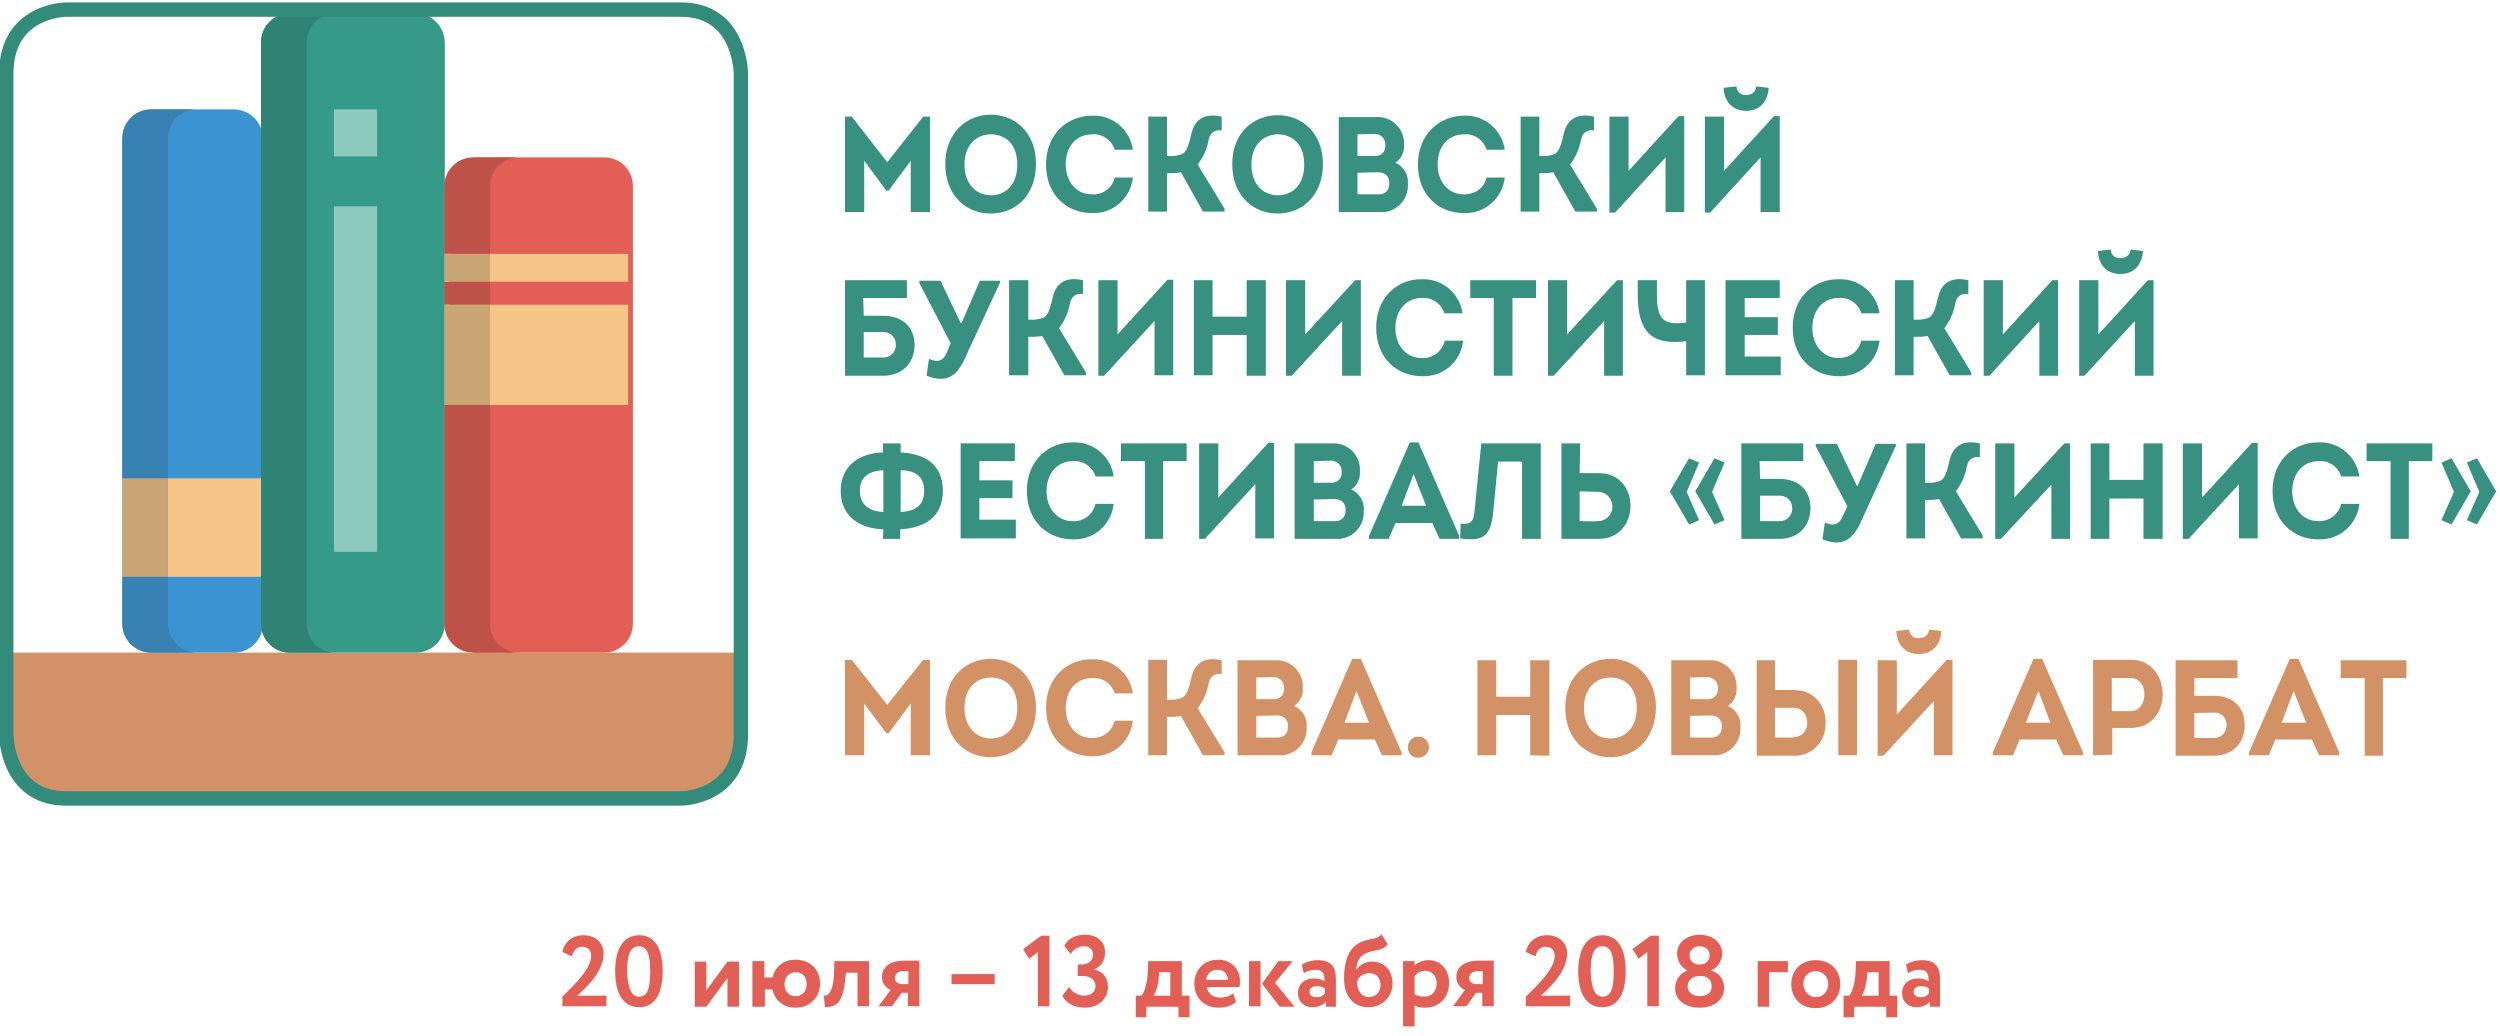 <?xml version="1.0" encoding="utf-8"?>
<!-- Generator: Adobe Illustrator 22.0.1, SVG Export Plug-In . SVG Version: 6.00 Build 0)  -->
<svg version="1.1" id="Layer_1" xmlns="http://www.w3.org/2000/svg" xmlns:xlink="http://www.w3.org/1999/xlink" x="0px" y="0px"
	 viewBox="0 0 521 216" style="enable-background:new 0 0 521 216;" xml:space="preserve">
<style type="text/css">
	.st0{clip-path:url(#SVGID_2_);}
	.st1{fill:#D39167;}
	.st2{fill:#E35F55;}
	.st3{fill:none;}
	.st4{fill:#3B94D1;}
	.st5{fill:#3781B3;}
	.st6{fill:#F5C688;}
	.st7{fill:#CAA576;}
	.st8{fill:#359A88;}
	.st9{fill:#2F8374;}
	.st10{fill:#8EC9C0;}
	.st11{fill:#BE5148;}
	.st12{fill:none;stroke:#338B7B;stroke-width:3;}
	.st13{fill:#389080;}
	.st14{fill:#D39166;}
	.st15{fill:#E25F55;}
</style>
<title>bookss_logo</title>
<g>
	<g>
		<g>
			<g>
				<g>
					<defs>
						<path id="SVGID_1_" d="M13.8,2c0,0-9.9,0-12.1,9.5v144.8c0.9,4,3.6,10.1,12.1,10.1h128.1c0,0,12.5,0,12.5-13.4V15.4
							c0,0,0-13.4-12.5-13.4H13.8z"/>
					</defs>
					<clipPath id="SVGID_2_">
						<use xlink:href="#SVGID_1_"  style="overflow:visible;"/>
					</clipPath>
					<g class="st0">
						<rect x="1.4" y="136" class="st1" width="153.8" height="30.4"/>
						<path class="st2" d="M125.9,32.8H99.6c-3.3,0-6,2.7-6,6V130c0,3.3,2.7,6,6,6h26.3c3.3,0,6-2.7,6-6V38.8
							C131.9,35.4,129.2,32.8,125.9,32.8z"/>
						<rect x="2.1" y="2" class="st3" width="153.1" height="164.4"/>
						<path class="st4" d="M48.7,22.8H31.5c-3.3,0-6,2.7-6,6V130c0,3.3,2.7,6,6,6h17.3c3.3,0,6-2.7,6-6V28.8
							C54.7,25.4,52,22.8,48.7,22.8z"/>
						<path class="st5" d="M25.5,120.2v9.8c0,3.3,2.7,6,6,6H41c-3.3,0-6-2.7-6-6v-9.8H25.5z"/>
						<path class="st5" d="M35,28.8c0-3.3,2.7-6,6-6h-9.5c-3.3,0-6,2.7-6,6v70.9H35V28.8z"/>
						<rect x="35" y="99.7" class="st6" width="19.7" height="20.5"/>
						<rect x="25.5" y="99.7" class="st7" width="9.5" height="20.5"/>
						<path class="st8" d="M86.6,2.8H60.4c-3.3,0-6,2.7-6,6V130c0,3.3,2.7,6,6,6h26.3c3.3,0,6-2.7,6-6V8.8
							C92.6,5.4,89.9,2.8,86.6,2.8z"/>
						<path class="st9" d="M63.9,130V8.8c0-3.3,2.7-6,6-6h-9.5c-3.3,0-6,2.7-6,6V130c0,3.3,2.7,6,6,6h9.5
							C66.6,136,63.9,133.3,63.9,130z"/>
						<rect x="69.6" y="43" class="st10" width="9" height="72"/>
						<rect x="69.6" y="22.8" class="st10" width="9" height="9.8"/>
						<path class="st11" d="M92.6,58.7v-5.8h9.5V38.8c0-3.3,2.7-6,6-6h-9.5c-3.3,0-6,2.7-6,6V130c0,3.3,2.7,6,6,6h9.5
							c-3.3,0-6-2.7-6-6V84.4h-9.5V63.5h9.5v-4.8H92.6z"/>
						<rect x="102.1" y="63.5" class="st6" width="28.8" height="20.9"/>
						<rect x="92.6" y="63.5" class="st7" width="9.5" height="20.9"/>
						<rect x="102.1" y="52.9" class="st6" width="28.8" height="5.8"/>
						<rect x="92.6" y="52.9" class="st7" width="9.5" height="5.8"/>
					</g>
				</g>
			</g>
		</g>
	</g>
	<path class="st12" d="M13.8,2c0,0-12.5,0-12.5,13.4V153c0,0,0,13.4,12.5,13.4h128.1c0,0,12.5,0,12.5-13.4V15.4
		c0,0,0-13.4-12.5-13.4H13.8z"/>
	<path class="st13" d="M192.4,24.3h1.4v19.9h-4V33.5l-4.6,6.2h-0.5l-4.6-6.2v10.7h-4V24.3h1.4l7.4,9.5L192.4,24.3z"/>
	<path class="st13" d="M206.4,44.5c-4.9,0-9.4-3.6-9.4-10.3s4.6-10.3,9.5-10.3s9.4,3.6,9.4,10.2C215.9,40.3,212.1,44.5,206.4,44.5z
		 M206.5,40.7c2.9,0,5.5-2,5.5-6.4s-2.6-6.3-5.5-6.3s-5.5,2.1-5.5,6.3S203.6,40.7,206.5,40.7L206.5,40.7z"/>
	<path class="st13" d="M227.6,24.1c4.2-0.2,7.9,2.9,8.5,7.1h-3.8c-0.6-2-2.6-3.4-4.7-3.2c-3.3,0-5.5,2.5-5.5,6.3
		c0,3.4,2.1,6.2,5.4,6.2c2.3,0.2,4.3-1.3,4.8-3.5h3.8c-0.5,4.4-4.2,7.6-8.6,7.4c-4.9,0-9.5-3.5-9.5-10.1S222.7,24.1,227.6,24.1z"/>
	<path class="st13" d="M243.2,32.5c1.1,0.1,2.2,0,3.2-0.4c1-0.6,1.4-2.1,1.9-4.3c0.6-2.5,2.3-4.4,6.3-3.5v2.9
		c-1.2-0.3-2.3,0.4-2.6,1.5c0,0.1,0,0.2-0.1,0.3c-0.3,1.9-1.1,3.7-2.3,5.3l5.6,9.2v0.6h-4.5l-4.6-8.2c-1,0.2-1.9,0.2-2.9,0.2v8h-3.9
		V24.3h3.9V32.5z"/>
	<path class="st13" d="M266.2,44.5c-4.9,0-9.4-3.6-9.4-10.3s4.6-10.2,9.5-10.2s9.4,3.6,9.4,10.2C275.7,40.3,271.8,44.5,266.2,44.5z
		 M266.3,40.7c2.9,0,5.5-2,5.5-6.4s-2.6-6.3-5.5-6.3s-5.5,2.1-5.5,6.3S263.3,40.7,266.3,40.7L266.3,40.7z"/>
	<path class="st13" d="M290.8,33.9c1.7,0.8,2.8,2.5,2.6,4.4c0.2,3-2,5.6-5,5.9c-0.3,0-0.5,0-0.8,0H279V24.4h7.8
		c3-0.2,5.6,2.1,5.8,5.1c0,0.3,0,0.5,0,0.8C292.7,31.7,292,33.1,290.8,33.9z M282.9,28v4.5h3.6c1.1,0.1,2.1-0.7,2.2-1.8
		c0-0.1,0-0.2,0-0.4c0.1-1.2-0.7-2.2-1.9-2.4c-0.1,0-0.2,0-0.4,0L282.9,28L282.9,28z M282.9,36v4.5h4.4c1.2,0.1,2.2-0.8,2.2-2
		c0-0.1,0-0.1,0-0.2c0.1-0.8-0.2-1.5-0.8-2c-0.5-0.3-1-0.4-1.6-0.4L282.9,36z"/>
	<path class="st13" d="M305.1,24.1c4.2-0.2,7.9,2.9,8.5,7.1h-3.8c-0.6-2-2.6-3.4-4.7-3.2c-3.3,0-5.5,2.5-5.5,6.3
		c0,3.4,2.1,6.2,5.4,6.2c2.3,0.1,4.3-1.3,4.8-3.5h3.8c-0.5,4.4-4.2,7.6-8.6,7.4c-4.9,0-9.5-3.5-9.5-10.1S300.3,24.1,305.1,24.1z"/>
	<path class="st13" d="M320.8,32.5c1.1,0.1,2.2,0,3.2-0.4c1-0.6,1.4-2.1,1.9-4.3c0.6-2.5,2.3-4.4,6.3-3.5v2.9
		c-1.2-0.3-2.3,0.4-2.6,1.5c0,0.1,0,0.2-0.1,0.3c-0.3,1.9-1.1,3.7-2.3,5.3l5.6,9.2v0.6h-4.5l-4.6-8.2c-1,0.2-1.9,0.2-2.9,0.2v8h-3.9
		V24.3h3.9V32.5z"/>
	<path class="st13" d="M336.6,44.3h-1.2v-20h4v11.3l10.4-11.4h1.2v20h-3.9V32.8L336.6,44.3z"/>
	<path class="st13" d="M356.4,44.3h-1.1v-20h4v11.3l10.4-11.4h1.2v20h-4V32.8L356.4,44.3z M359.2,18.3c0.1,2.9,1.9,4.8,4.7,4.8
		s4.5-1.9,4.7-4.8c-0.8-0.1-1.9-0.2-2.6-0.3c0,1-0.9,1.8-2,1.8h-0.1c-1,0.1-1.9-0.6-2-1.6c0-0.1,0-0.1,0-0.2L359.2,18.3z"/>
	<path class="st13" d="M180,65.8h4c4.4,0,6.6,2.7,6.6,6.1s-2.2,6.4-6.6,6.4h-7.9V58.4H189v3.7h-9.1L180,65.8z M180,69.3v5.2h4
		c1.4,0.1,2.6-1,2.7-2.4c0-0.1,0-0.2,0-0.3c0-1.4-1-2.5-2.4-2.6c-0.1,0-0.2,0-0.3,0h-4V69.3z"/>
	<path class="st13" d="M198.1,71.5L191.6,59v-0.5h4.4l4.2,8.8h0.2l3.8-8.8h4.2v0.4l-7,15.1c-1.7,4-3.7,6.1-8.3,4.3l0.5-3.5
		c1.8,0.8,3,0.5,3.8-1.5L198.1,71.5z"/>
	<path class="st13" d="M214.3,66.6c1.1,0.1,2.2,0,3.2-0.4c1-0.6,1.4-2.1,1.9-4.3c0.6-2.5,2.3-4.4,6.3-3.5v2.9
		c-1.2-0.3-2.3,0.4-2.6,1.5c0,0.1,0,0.2-0.1,0.3c-0.3,1.9-1.1,3.7-2.3,5.3l5.6,9.2v0.6h-4.5l-4.6-8.2c-1,0.2-1.9,0.2-2.9,0.2v8h-4
		V58.4h4L214.3,66.6L214.3,66.6z"/>
	<path class="st13" d="M230.1,78.3h-1.2V58.4h4v11.3l10.4-11.4h1.2v19.9h-3.9V66.9L230.1,78.3z"/>
	<path class="st13" d="M259.8,78.2v-8.4h-7.1v8.4h-3.9V58.4h3.9V66h7.1v-7.6h4v19.9h-4V78.2z"/>
	<path class="st13" d="M269.2,78.3H268V58.4h4v11.3l10.4-11.3h1.2v19.9h-3.9V66.9L269.2,78.3z"/>
	<path class="st13" d="M296.3,58.2c4.2-0.2,7.9,2.9,8.5,7.1H301c-0.6-2-2.6-3.4-4.7-3.2c-3.3,0-5.5,2.6-5.5,6.3
		c0,3.4,2.1,6.2,5.4,6.2c2.3,0.2,4.3-1.3,4.9-3.6h3.8c-0.4,4.4-4.2,7.6-8.6,7.4c-4.9,0-9.5-3.5-9.5-10.1S291.5,58.1,296.3,58.2z"/>
	<path class="st13" d="M306.4,62.1v-3.7h13.7v3.7h-4.9v16.2h-3.9V62.1H306.4z"/>
	<path class="st13" d="M323.8,78.3h-1.2V58.4h4v11.3L337,58.4h1.2v19.9h-3.9V66.9L323.8,78.3z"/>
	<path class="st13" d="M351.4,78.2v-7.1c-7,0.9-10.1-1.7-10.1-9.7v-3h4v3c0,5.1,1.3,6.5,6.1,5.8v-8.8h3.9v19.8H351.4z"/>
	<path class="st13" d="M370.9,62.1h-7.3v4h6.9v3.7h-6.9v4.5h7.5v3.9h-11.5V58.4h11.3V62.1z"/>
	<path class="st13" d="M383.2,58.2c4.2-0.2,7.9,2.9,8.5,7.1h-3.8c-0.6-2-2.6-3.4-4.7-3.2c-3.3,0-5.5,2.5-5.5,6.3
		c0,3.4,2.1,6.2,5.4,6.2c2.3,0.1,4.3-1.4,4.8-3.6h3.8c-0.5,4.4-4.2,7.6-8.6,7.4c-4.9,0-9.5-3.5-9.5-10.1S378.3,58.1,383.2,58.2z"/>
	<path class="st13" d="M398.8,66.6c1.1,0.1,2.2,0,3.2-0.4c1-0.6,1.4-2.1,1.9-4.3c0.6-2.5,2.3-4.4,6.3-3.5v2.9
		c-1.2-0.3-2.3,0.4-2.6,1.5c0,0.1,0,0.2-0.1,0.3c-0.3,1.9-1.1,3.7-2.3,5.3l5.6,9.2v0.6h-4.5l-4.6-8.2c-1,0.2-1.9,0.2-2.9,0.2v8h-3.9
		V58.4h3.9V66.6z"/>
	<path class="st13" d="M414.6,78.3h-1.2V58.4h4v11.3l10.3-11.3h1.2v19.9H425V66.9L414.6,78.3z"/>
	<path class="st13" d="M434.4,78.3h-1.1V58.4h4v11.3l10.3-11.3h1.2v19.9h-3.9V66.9L434.4,78.3z M437.2,52.3c0.1,2.9,1.9,4.8,4.7,4.8
		s4.5-1.9,4.7-4.8c-0.8-0.1-1.9-0.2-2.6-0.3c0,1-0.9,1.8-2,1.8h-0.1c-1,0.1-1.9-0.6-2-1.6c0-0.1,0-0.1,0-0.2L437.2,52.3z"/>
	<path class="st13" d="M184.1,110.3c-4.8-0.1-8.9-2.6-8.9-8s4.1-7.9,8.8-8v-1.9h3.7v1.9c4.9,0.2,8.8,2.4,8.8,8s-4.1,7.8-8.9,8v2H184
		L184.1,110.3z M184.1,106.7V98c-2.5,0.1-4.9,1-4.9,4.3S181.7,106.6,184.1,106.7L184.1,106.7z M187.7,98v8.7c2.5-0.1,4.9-1,4.9-4.4
		S190.2,98,187.7,98z"/>
	<path class="st13" d="M211.4,96.1h-7.3v4h6.9v3.7h-6.9v4.5h7.6v3.9h-11.5V92.4h11.3v3.7H211.4z"/>
	<path class="st13" d="M223.6,92.2c4.2-0.2,7.9,2.9,8.5,7.1h-3.8c-0.6-2-2.6-3.4-4.7-3.2c-3.3,0-5.5,2.6-5.5,6.3
		c0,3.4,2.1,6.2,5.4,6.2c2.3,0.2,4.3-1.4,4.8-3.6h3.8c-0.5,4.4-4.2,7.6-8.6,7.4c-4.9,0-9.5-3.5-9.5-10.1S218.8,92.1,223.6,92.2z"/>
	<path class="st13" d="M233.6,96.1v-3.7h13.7v3.7h-4.9v16.2h-3.8V96.1H233.6z"/>
	<path class="st13" d="M251.1,112.3h-1.2V92.4h4v11.3l10.4-11.4h1.2v19.9h-3.9v-11.3L251.1,112.3z"/>
	<path class="st13" d="M281.6,102c1.7,0.8,2.8,2.5,2.6,4.4c0.2,3-2,5.6-5,5.9c-0.3,0-0.5,0-0.8,0h-8.6V92.4h7.8
		c3-0.2,5.6,2.1,5.8,5.1c0,0.3,0,0.5,0,0.8C283.5,99.8,282.8,101.2,281.6,102z M273.8,96.1v4.5h3.6c1.1,0.1,2.1-0.7,2.2-1.8
		c0-0.1,0-0.2,0-0.4c0.1-1.2-0.7-2.2-1.9-2.4c-0.1,0-0.2,0-0.4,0L273.8,96.1z M273.8,104.1v4.5h4.4c1.2,0.1,2.2-0.8,2.2-2
		c0-0.1,0-0.1,0-0.2c0.1-0.8-0.2-1.5-0.8-2c-0.5-0.3-1-0.4-1.6-0.4L273.8,104.1z"/>
	<path class="st13" d="M290.8,109l-1.4,3.3h-4.1v-0.6l8.5-19.5h1.8l8.5,19.5v0.6H300l-1.5-3.3H290.8z M292.1,105.4h5.1l-2.6-6.6
		L292.1,105.4z"/>
	<path class="st13" d="M311.2,106.6c-0.5,5.2-2.1,6.3-6.9,5.6l0.1-3.1c2.2,0.3,2.7-0.5,2.9-2.7l1.4-14h12.4v19.9h-3.9V96.2h-5
		L311.2,106.6z"/>
	<path class="st13" d="M329.2,98.6h4c4.3,0,6.6,3.3,6.6,6.8s-2.3,6.9-6.6,6.9h-7.8V92.4h3.9L329.2,98.6z M329.2,102.4v6.2
		c1.3,0,2.6,0.1,4,0c1.7-0.1,3-1.6,2.8-3.3c-0.1-1.5-1.3-2.7-2.8-2.8L329.2,102.4z"/>
	<path class="st13" d="M351.5,102.5l2.6,5.9l-2.1,0.9l-4-6.9l4-6.9l2.1,0.9L351.5,102.5z M356.8,102.5l2.6,5.9l-2.1,0.9l-4-6.9
		l4-6.9l2.1,0.9L356.8,102.5z"/>
	<path class="st13" d="M366.8,99.8h4c4.4,0,6.5,2.7,6.5,6.1s-2.2,6.4-6.5,6.4h-7.9V92.4h12.9v3.7h-9.1L366.8,99.8z M366.8,103.4v5.2
		h4c1.4,0.1,2.6-1,2.7-2.4c0-0.1,0-0.2,0-0.3c0-1.4-1-2.5-2.4-2.6c-0.1,0-0.2,0-0.3,0h-4L366.8,103.4L366.8,103.4z"/>
	<path class="st13" d="M385,105.5L378.4,93v-0.5h4.4l4.2,8.8h0.1l3.8-8.8h4.2v0.4l-7,15.2c-1.7,4-3.7,6.1-8.3,4.3l0.5-3.5
		c1.8,0.8,3,0.5,3.8-1.5L385,105.5z"/>
	<path class="st13" d="M401.2,100.6c1.1,0.1,2.2,0,3.2-0.4c1-0.6,1.4-2.1,1.9-4.3c0.6-2.5,2.3-4.4,6.3-3.5v2.9
		c-1.2-0.3-2.3,0.4-2.6,1.5c0,0.1,0,0.2-0.1,0.3c-0.3,1.9-1.1,3.7-2.3,5.3l5.6,9.2v0.6h-4.5l-4.6-8.2c-1,0.2-1.9,0.2-2.9,0.2v8h-3.9
		V92.4h3.9V100.6z"/>
	<path class="st13" d="M417,112.3h-1.2V92.4h4v11.3l10.4-11.3h1.2v19.9h-3.9V101L417,112.3z"/>
	<path class="st13" d="M446.7,112.3v-8.4h-7.1v8.4h-3.9V92.4h3.9v7.6h7.1v-7.6h4v19.9H446.7z"/>
	<path class="st13" d="M456.1,112.3h-1.2V92.4h4v11.3l10.4-11.4h1.2v19.9h-3.9v-11.3L456.1,112.3z"/>
	<path class="st13" d="M483.2,92.2c4.2-0.2,7.9,2.9,8.5,7.1h-3.8c-0.6-2-2.6-3.4-4.7-3.2c-3.3,0-5.5,2.6-5.5,6.3
		c0,3.4,2.1,6.2,5.4,6.2c2.3,0.1,4.3-1.4,4.8-3.6h3.8c-0.5,4.4-4.2,7.6-8.6,7.4c-4.9,0-9.5-3.5-9.5-10.1S478.3,92.1,483.2,92.2z"/>
	<path class="st13" d="M493.2,96.1v-3.7h13.7v3.7H502v16.2h-3.8V96.1H493.2z"/>
	<path class="st13" d="M508.8,96.4l2.1-0.9l4,6.9l-4,6.9l-2.1-0.9l2.6-5.9L508.8,96.4z M514.1,96.4l2.1-0.9l4,6.9l-4,6.9l-2.1-0.9
		l2.6-5.9L514.1,96.4z"/>
	<path class="st14" d="M192.4,137.5h1.4v19.9h-4v-10.8l-4.6,6.2h-0.5l-4.6-6.2v10.8h-4v-19.9h1.4l7.4,9.4L192.4,137.5z"/>
	<path class="st14" d="M206.4,157.8c-4.9,0-9.4-3.6-9.4-10.3s4.6-10.2,9.5-10.2s9.4,3.6,9.4,10.2
		C215.9,153.6,212.1,157.8,206.4,157.8z M206.5,153.9c2.9,0,5.5-2,5.5-6.4s-2.6-6.3-5.5-6.3s-5.5,2.1-5.5,6.3
		S203.6,153.9,206.5,153.9L206.5,153.9z"/>
	<path class="st14" d="M227.6,137.4c4.2-0.2,7.9,2.9,8.5,7.1h-3.8c-0.6-2-2.6-3.4-4.7-3.2c-3.3,0-5.5,2.6-5.5,6.3
		c0,3.4,2.1,6.2,5.4,6.2c2.3,0.1,4.3-1.4,4.8-3.6h3.8c-0.5,4.4-4.2,7.6-8.6,7.4c-4.9,0-9.5-3.5-9.5-10.1S222.7,137.3,227.6,137.4z"
		/>
	<path class="st14" d="M243.2,145.8c1.1,0.1,2.2,0,3.2-0.4c1-0.6,1.4-2.1,1.9-4.3c0.6-2.5,2.3-4.4,6.3-3.5v2.9
		c-1.2-0.3-2.3,0.4-2.6,1.5c0,0.1,0,0.2-0.1,0.3c-0.3,1.9-1.1,3.7-2.3,5.3l5.6,9.2v0.6h-4.5l-4.6-8.2c-1,0.2-1.9,0.2-2.9,0.2v8h-3.9
		v-19.9h3.9V145.8z"/>
	<path class="st14" d="M269.7,147.1c1.7,0.8,2.8,2.5,2.6,4.4c0.2,3-2,5.6-5,5.9c-0.3,0-0.5,0-0.8,0h-8.6v-19.8h7.8
		c3-0.2,5.6,2.1,5.8,5.1c0,0.3,0,0.5,0,0.8C271.6,144.9,270.9,146.3,269.7,147.1z M261.8,141.2v4.5h3.6c1.1,0.1,2.1-0.7,2.2-1.8
		c0-0.1,0-0.2,0-0.4c0.1-1.2-0.7-2.2-1.9-2.4c-0.1,0-0.2,0-0.4,0L261.8,141.2z M261.8,149.2v4.5h4.4c1.2,0.1,2.2-0.8,2.2-2
		c0-0.1,0-0.1,0-0.2c0.1-0.8-0.2-1.5-0.8-2c-0.5-0.3-1-0.4-1.6-0.4L261.8,149.2z"/>
	<path class="st14" d="M278.9,154.1l-1.4,3.3h-4.2v-0.6l8.5-19.5h1.8l8.5,19.5v0.6H288l-1.5-3.3H278.9z M280.2,150.6h5.1l-2.6-6.6
		L280.2,150.6z"/>
	<path class="st14" d="M293.4,155.7c0-1.2,1-2.2,2.2-2.2s2.2,1,2.2,2.2s-1,2.2-2.2,2.2l0,0c-1.2,0.1-2.1-0.8-2.2-2
		C293.4,155.8,293.4,155.8,293.4,155.7z"/>
	<path class="st14" d="M318.9,157.4V149h-7.1v8.4h-3.9v-19.8h3.9v7.6h7.1v-7.6h4v19.9L318.9,157.4L318.9,157.4z"/>
	<path class="st14" d="M335.6,157.8c-4.9,0-9.4-3.6-9.4-10.3s4.6-10.2,9.5-10.2s9.4,3.6,9.4,10.2C345,153.6,341.2,157.8,335.6,157.8
		z M335.6,153.9c2.9,0,5.5-2,5.5-6.4s-2.6-6.3-5.5-6.3s-5.5,2.1-5.5,6.3S332.6,153.9,335.6,153.9z"/>
	<path class="st14" d="M360.1,147.1c1.7,0.8,2.8,2.5,2.6,4.4c0.2,3-2,5.6-5,5.9c-0.3,0-0.5,0-0.8,0h-8.6v-19.8h7.8
		c3-0.2,5.6,2.1,5.8,5.1c0,0.3,0,0.5,0,0.8C362,144.9,361.3,146.3,360.1,147.1z M352.2,141.2v4.5h3.6c1.1,0.1,2.1-0.7,2.2-1.8
		c0-0.1,0-0.2,0-0.4c0.1-1.2-0.7-2.2-1.9-2.4c-0.1,0-0.2,0-0.4,0L352.2,141.2z M352.2,149.2v4.5h4.4c1.2,0.1,2.2-0.8,2.2-2
		c0-0.1,0-0.1,0-0.2c0.1-0.8-0.2-1.5-0.8-2c-0.5-0.3-1-0.4-1.6-0.4L352.2,149.2z"/>
	<path class="st14" d="M369.9,138.1v5.7h4c4.6,0,7,3.9,6.5,7.7c-0.2,3.4-3.1,6.1-6.5,6h-7.8v-19.9h3.9L369.9,138.1z M373.5,147.5
		h-3.6v6.2h3.3c2,0,3.2-0.9,3.4-2.7s-0.9-3.5-2.8-3.5H373.5z M387,157.4h-3.9v-19.9h3.9V157.4z"/>
	<path class="st14" d="M392.5,157.5h-1.2v-19.9h4v11.3l10.4-11.4h1.2v19.9H403v-11.3L392.5,157.5z M395.2,131.5
		c0.1,2.9,1.9,4.8,4.7,4.8s4.5-1.9,4.7-4.8c-0.8-0.1-1.9-0.2-2.6-0.3c0,1-0.9,1.8-2,1.8h-0.1c-1,0.1-1.9-0.6-2-1.6
		c0-0.1,0-0.1,0-0.2L395.2,131.5z"/>
	<path class="st14" d="M420.9,154.1l-1.4,3.3h-4.2v-0.6l8.5-19.5h1.8l8.5,19.5v0.6H430l-1.5-3.3H420.9z M422.2,150.6h5.1l-2.5-6.6
		L422.2,150.6z"/>
	<path class="st14" d="M436.2,157.4v-19.9c2.6,0,5.3,0,7.9,0c4.3,0,6.6,3.5,6.6,7.2s-2.4,7-6.6,7h-3.9v5.6L436.2,157.4z
		 M444.1,148.2c1.7,0,2.8-1.6,2.8-3.5s-1.1-3.4-2.8-3.4c-1.4,0-2.7,0-4,0v6.9H444.1z"/>
	<path class="st14" d="M457.3,145h4c4.4,0,6.5,2.7,6.5,6.1s-2.2,6.4-6.5,6.4h-7.9v-19.9h12.9v3.7h-9V145z M457.3,148.6v5.2h4
		c1.4,0.1,2.6-1,2.7-2.4c0-0.1,0-0.2,0-0.3c0.1-1.4-1-2.6-2.4-2.6c-0.1,0-0.2,0-0.4,0L457.3,148.6z"/>
	<path class="st14" d="M474.2,154.1l-1.4,3.3h-4.1v-0.6l8.5-19.5h1.8l8.5,19.5v0.6h-4.2l-1.5-3.3H474.2z M475.5,150.6h5.1L478,144
		L475.5,150.6z"/>
	<path class="st14" d="M487.8,141.3v-3.7h13.7v3.7h-4.9v16.2h-3.8v-16.2H487.8z"/>
</g>
<g>
	<path class="st15" d="M117.1,207.8c2.4-2.4,6.1-5.8,6.1-8.6c0-1.2-0.7-1.9-1.9-1.9c-1,0-1.8,0.7-2.1,2l-2-0.9
		c0.4-2.1,2.1-3.5,4.4-3.5c2.8,0,4.2,1.9,4.2,3.8c0,4.1-4.4,7.8-5.5,8.8h6.1v2.2h-9.2V207.8z"/>
	<path class="st15" d="M133.2,194.9c3.4,0,4.9,3,4.9,7.5s-1.5,7.5-4.9,7.5c-3.4,0-5-3-5-7.5S129.8,194.9,133.2,194.9z M133.2,207.7
		c1.7,0,2.3-1.6,2.3-5.3s-0.7-5.2-2.4-5.2c-1.7,0-2.4,1.7-2.4,5.2C130.8,206,131.6,207.7,133.2,207.7z"/>
	<path class="st15" d="M144.8,209.8v-9.4h2.4v6l4.4-6h2.4v9.4h-2.4v-6l-4.4,6H144.8z"/>
	<path class="st15" d="M156.7,200.3h2.6v3.4h1.7c0.5-2.2,2.2-3.7,4.8-3.7c3.1,0,5.1,2.1,5.1,5c0,2.8-2.1,5-5.1,5
		c-2.6,0-4.4-1.6-4.8-3.8h-1.6v3.6h-2.6V200.3z M165.8,207.6c1.3,0,2.3-0.9,2.3-2.5c0-1.6-0.9-2.5-2.3-2.5c-1.3,0-2.3,1-2.3,2.5
		C163.5,206.7,164.5,207.6,165.8,207.6z"/>
	<path class="st15" d="M178.8,202.7h-2.5l-0.1,1c-0.5,5.1-1.7,6.2-4.3,6.2l-0.2-2.4c0.8,0.1,1.9-0.7,2.1-4.3l0.1-2.9h7.2v9.4h-2.4
		V202.7z"/>
	<path class="st15" d="M191.6,200.3v9.4h-2.4v-2.8h-1.3l-2,2.8h-2.8l2.5-3.4c-0.8-0.3-1.8-1.2-1.8-2.7c0-1.8,1.3-3.4,4.7-3.4H191.6z
		 M188,205.1h1.3v-2.7h-1.1c-1.2,0-1.7,0.7-1.7,1.4C186.4,204.6,187.2,205.1,188,205.1z"/>
	<path class="st15" d="M198.3,203h9v2.1h-9V203z"/>
	<path class="st15" d="M217,195h1.7v14.7h-2.4v-11.3l-1.8,1.4l-1.3-2L217,195z"/>
	<path class="st15" d="M221.4,207.5l1.4-1.8c0.7,1.1,1.9,1.8,3.1,1.8c1.6,0,2.4-0.9,2.4-2c0-1.3-1-2.1-2.7-2.1h-1v-2.4h0.9
		c1.2,0,2.3-0.8,2.3-2c0-1-0.6-1.8-1.9-1.8c-1.2,0-2,0.5-2.8,1.6l-1.3-1.7c0.8-1.5,2.3-2.3,4.3-2.3c2.5,0,4.2,1.4,4.2,3.7
		c0,1.7-0.8,2.8-2.2,3.5v0.1c1.8,0.3,2.8,1.8,2.8,3.5c0,2.7-2.1,4.4-4.8,4.4C223.8,210,222.1,209,221.4,207.5z"/>
	<path class="st15" d="M236.7,207.5h1.2c0.7-0.9,1.2-2.8,1.3-4.9l0.1-2.3h7v7.2h1.6v4.5h-2.3v-2.2h-6.7v2.2h-2.2V207.5z
		 M240.4,207.5h3.5v-4.9h-2.3l-0.1,1C241.4,205.5,240.8,206.9,240.4,207.5z"/>
	<path class="st15" d="M257.6,208.8c-0.9,0.8-2.3,1.2-3.6,1.2c-3,0-5.1-2-5.1-5c0-2.8,1.9-5,5-5c2.4,0,4.5,1.7,4.5,4.4
		c0,0.6,0,0.9-0.1,1.3h-6.8c0.2,1.4,1.3,2.2,2.8,2.2c1.2,0,2.1-0.4,2.7-0.9L257.6,208.8z M251.3,204.2h4.6c0-1.2-0.8-2.1-2.2-2.1
		C252.4,202.1,251.6,202.9,251.3,204.2z"/>
	<path class="st15" d="M260.3,200.3h2.4v9.4h-2.4V200.3z M265.7,204.8l4.1,5h-3.1l-3.7-4.8l3.4-4.7h3L265.7,204.8z"/>
	<path class="st15" d="M271.3,201c0.8-0.5,2.1-0.9,3.3-0.9c2.8,0,3.8,1.4,3.8,3.9v5.8h-2.1v-1.1c-0.5,0.7-1.5,1.2-2.8,1.2
		c-1.7,0-3-1.1-3-2.9c0-2.1,1.5-3.1,3.4-3.1c0.8,0,1.7,0.3,2.1,0.6c0.1-1.6-0.4-2.4-1.8-2.4c-1.1,0-1.8,0.3-2.5,0.7L271.3,201z
		 M276.1,207v-1c-0.4-0.3-1-0.5-1.7-0.5c-0.8,0-1.5,0.4-1.5,1.2c0,0.7,0.6,1.1,1.3,1.1C275.3,207.9,275.8,207.4,276.1,207z"/>
	<path class="st15" d="M289.2,196.8c-1.2,1.5-2.8,1-4.6,1.9c-1.4,0.6-1.9,2-2,3.5h0c0.6-1,1.9-1.8,3.3-1.8c2.6,0,4.3,1.8,4.3,4.6
		c0,2.6-2,4.9-5,4.9c-3.2,0-5.1-2.3-5.1-6c0-3.1,0.7-6.4,3.6-7.6c2.1-0.9,3.2-0.4,4.2-1.6L289.2,196.8z M285.3,207.8
		c1.5,0,2.4-1.2,2.4-2.5c0-1.4-0.8-2.5-2.3-2.5c-1.3,0-2.3,0.8-2.6,1.8C282.8,206.3,283.7,207.8,285.3,207.8z"/>
	<path class="st15" d="M292.4,200.3h2.4v0.9c0.6-0.6,1.7-1.1,2.9-1.1c2.6,0,4.3,2,4.3,4.8c0,2.9-2,5.1-5,5.1c-0.8,0-1.7-0.1-2.2-0.5
		v4.4h-2.4V200.3z M294.8,203.4v3.8c0.7,0.4,1.2,0.5,2,0.5c1.7,0,2.6-1.2,2.6-2.8c0-1.5-0.9-2.6-2.5-2.6
		C296.1,202.4,295.4,202.7,294.8,203.4z"/>
	<path class="st15" d="M311.3,200.3v9.4h-2.4v-2.8h-1.3l-2,2.8h-2.8l2.5-3.4c-0.8-0.3-1.8-1.2-1.8-2.7c0-1.8,1.3-3.4,4.7-3.4H311.3z
		 M307.7,205.1h1.3v-2.7h-1.1c-1.2,0-1.7,0.7-1.7,1.4C306.1,204.6,306.9,205.1,307.7,205.1z"/>
	<path class="st15" d="M317.9,207.8c2.4-2.4,6.1-5.8,6.1-8.6c0-1.2-0.7-1.9-1.9-1.9c-1.1,0-1.8,0.7-2.1,2l-2-0.9
		c0.4-2.1,2.1-3.5,4.4-3.5c2.8,0,4.2,1.9,4.2,3.8c0,4.1-4.4,7.8-5.5,8.8h6.1v2.2h-9.2V207.8z"/>
	<path class="st15" d="M333.9,194.9c3.4,0,4.9,3,4.9,7.5s-1.5,7.5-4.9,7.5c-3.4,0-5-3-5-7.5S330.6,194.9,333.9,194.9z M334,207.7
		c1.7,0,2.3-1.6,2.3-5.3s-0.7-5.2-2.4-5.2c-1.7,0-2.4,1.7-2.4,5.2C331.6,206,332.4,207.7,334,207.7z"/>
	<path class="st15" d="M344,195h1.7v14.7h-2.4v-11.3l-1.8,1.4l-1.3-2L344,195z"/>
	<path class="st15" d="M349.1,206c0-1.9,1.1-3.2,2.5-3.7v-0.1c-1.1-0.5-2.1-1.8-2.1-3.5c0-2.3,2.1-3.9,4.7-3.9
		c2.6,0,4.7,1.6,4.7,3.9c0,1.4-0.8,2.9-2.3,3.5v0.1c1.4,0.3,2.7,1.6,2.7,3.5c0,2.7-2.2,4.2-5.1,4.2S349.1,208.5,349.1,206z
		 M354.1,203.4c-1.2,0-2.4,0.8-2.4,2.1c0,1.2,0.9,2.1,2.5,2.1c1.7,0,2.6-0.9,2.5-2.1c0-1.4-1-2.1-2.3-2.1H354.1z M354.4,201
		c1.1,0,1.9-0.9,1.9-1.9c0-1.2-0.9-1.9-2.1-1.9s-2.1,0.8-2.1,1.9c0,1,0.8,1.9,1.9,1.9H354.4z"/>
	<path class="st15" d="M366.3,200.3h6.3v2.3h-3.9v7.2h-2.4V200.3z"/>
	<path class="st15" d="M378.4,200.1c3.1,0,5.1,2.1,5.1,5c0,2.8-2,5-5.1,5c-3.1,0-5.1-2.1-5.1-5C373.3,202.2,375.3,200.1,378.4,200.1
		z M378.4,207.8c1.5,0,2.6-1.1,2.6-2.7c0-1.6-1.1-2.7-2.6-2.7c-1.4,0-2.6,1-2.6,2.7C375.9,206.6,377,207.8,378.4,207.8z"/>
	<path class="st15" d="M384.2,207.5h1.2c0.7-0.9,1.2-2.8,1.3-4.9l0.1-2.3h7v7.2h1.6v4.5h-2.3v-2.2h-6.7v2.2h-2.2V207.5z M388,207.5
		h3.5v-4.9h-2.3l-0.1,1C388.9,205.5,388.4,206.9,388,207.5z"/>
	<path class="st15" d="M397.2,201c0.8-0.5,2.1-0.9,3.3-0.9c2.8,0,3.8,1.4,3.8,3.9v5.8h-2.1v-1.1c-0.5,0.7-1.5,1.2-2.8,1.2
		c-1.7,0-3-1.1-3-2.9c0-2.1,1.5-3.1,3.4-3.1c0.8,0,1.7,0.3,2.1,0.6c0.1-1.6-0.4-2.4-1.8-2.4c-1.1,0-1.8,0.3-2.5,0.7L397.2,201z
		 M402,207v-1c-0.4-0.3-1-0.5-1.7-0.5c-0.8,0-1.5,0.4-1.5,1.2c0,0.7,0.6,1.1,1.3,1.1C401.2,207.9,401.7,207.4,402,207z"/>
</g>
</svg>
